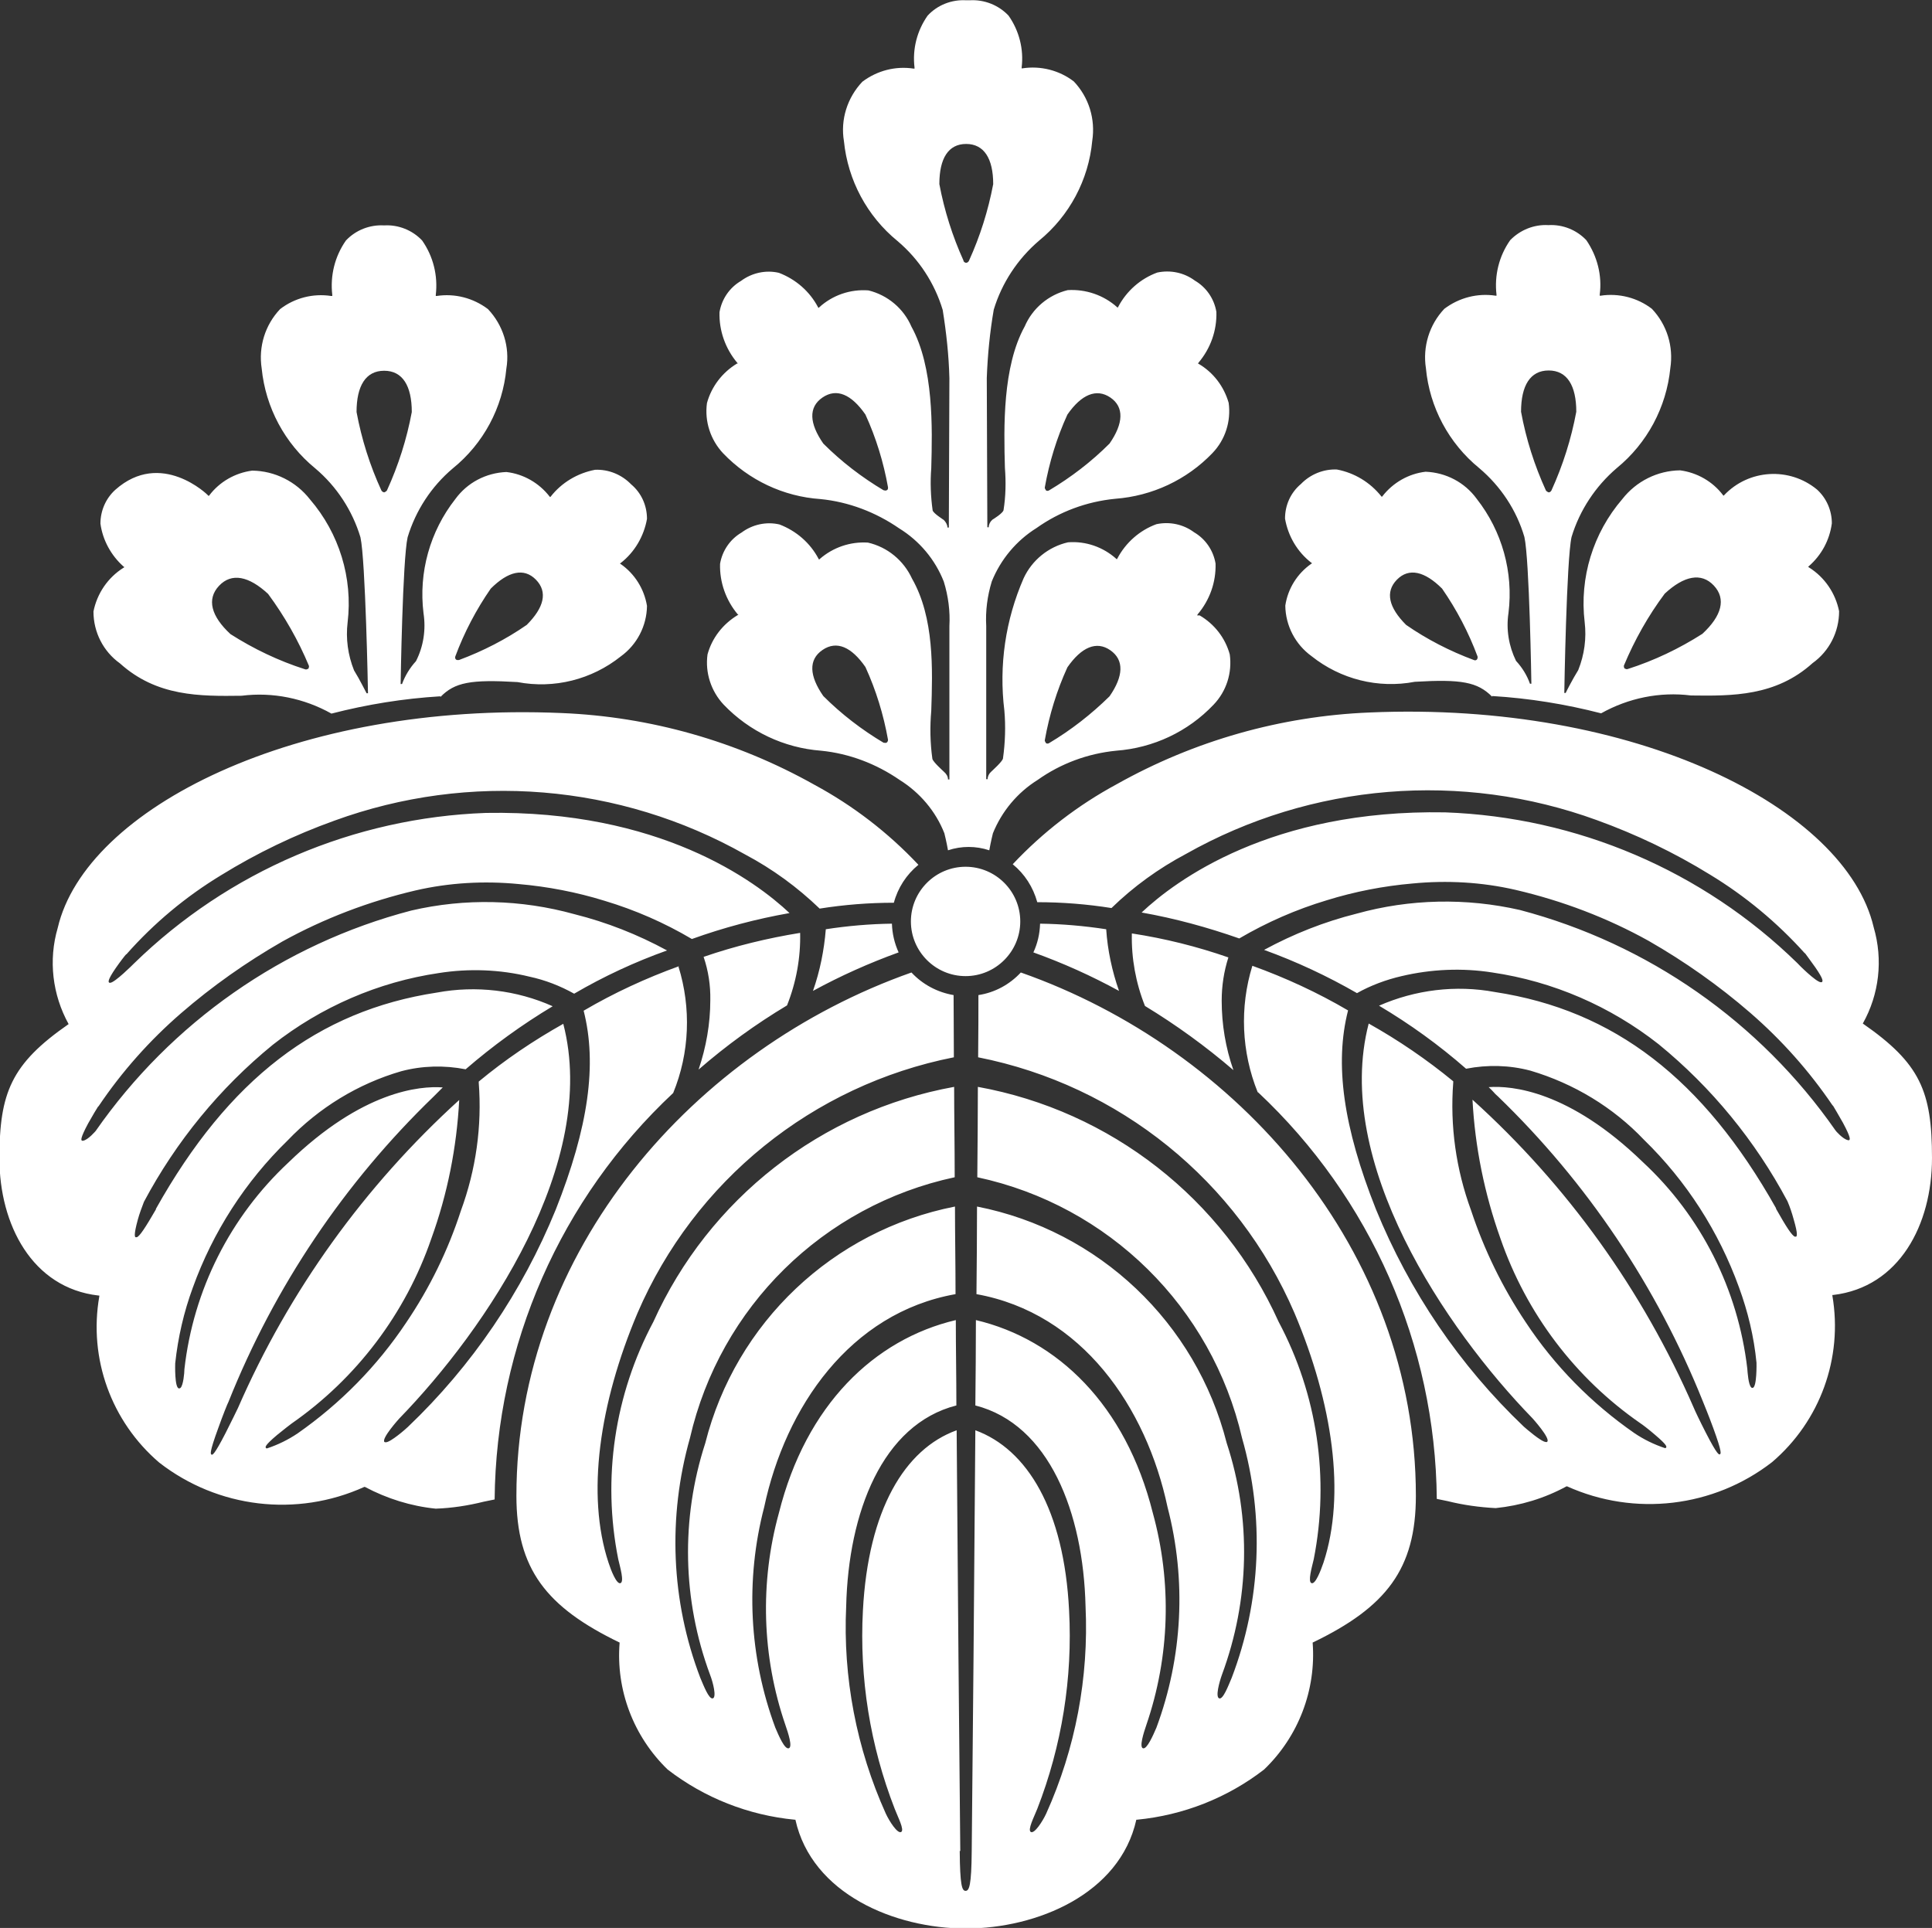 <?xml version="1.0" encoding="UTF-8"?>
<svg id="_レイヤー_2" data-name="レイヤー 2" xmlns="http://www.w3.org/2000/svg" viewBox="0 0 69.25 69.11">
  <rect x="0" y="0" width="69.25" height="69.11" fill="#333333" stroke="none"/>
  <defs>
    <style>
      .cls-1 {
        fill: #fff;
      }
    </style>
  </defs>
  <g id="_レイヤー_1-2" data-name="レイヤー 1">
    <g id="_ロゴカラー" data-name="ロゴカラー">
      <path id="_パス_989" data-name="パス 989" class="cls-1" d="M37.49,26.63s-.05-.06-.04-.1c.16-.9.43-1.78.81-2.61.5-.72,1.04-.96,1.54-.61s.47.93-.03,1.65c-.65.64-1.38,1.21-2.17,1.68-.03.02-.08.02-.11,0M31.68,26.63c-.79-.47-1.52-1.03-2.17-1.68-.5-.72-.54-1.3-.03-1.65s1.04-.11,1.54.61c.38.83.65,1.71.81,2.61,0,.05-.03.11-.09.11-.02,0-.04,0-.06-.01M37.49,17.57s-.05-.06-.04-.1c.16-.9.43-1.78.81-2.61.5-.72,1.04-.95,1.54-.61s.47.93-.03,1.65c-.65.65-1.38,1.21-2.17,1.68-.03.02-.08.02-.11,0M31.68,17.58c-.79-.47-1.52-1.03-2.17-1.68-.5-.72-.54-1.3-.03-1.65s1.04-.11,1.54.61c.38.83.65,1.71.81,2.61,0,.04,0,.08-.04.1-.03.02-.08.02-.11,0M52.83,23.66c-.86-.32-1.68-.74-2.43-1.26-.62-.62-.76-1.18-.33-1.62s1-.3,1.62.32c.52.75.95,1.57,1.27,2.43.01.04,0,.08-.02.11-.03.03-.07.04-.11.02M58.23,23.97s-.04-.08-.02-.12c.38-.91.87-1.78,1.46-2.57.69-.64,1.31-.77,1.76-.29s.28,1.09-.41,1.73c-.83.53-1.73.96-2.67,1.26-.04.02-.09,0-.11-.02M55.51,17.65s-.08-.03-.1-.07c-.41-.9-.71-1.84-.89-2.82,0-.94.33-1.48.99-1.48s.99.54.99,1.48c-.18.97-.48,1.92-.89,2.82-.02.04-.06.07-.1.07M16.45,23.66c.86-.32,1.68-.74,2.43-1.26.62-.62.76-1.18.33-1.62s-1-.3-1.62.32c-.52.75-.95,1.57-1.27,2.43-.02.05,0,.11.06.13.02,0,.04,0,.06,0M11.05,23.98s.04-.08.02-.12c-.38-.91-.87-1.77-1.46-2.57-.69-.64-1.31-.77-1.76-.29s-.28,1.09.41,1.73c.83.53,1.73.96,2.67,1.26.04.02.09,0,.11-.02M13.77,17.65s.08-.03.1-.07c.41-.9.71-1.84.89-2.81,0-.94-.33-1.48-.99-1.48s-.99.54-.99,1.48c.18.97.48,1.92.89,2.81.02.04.06.06.1.07M34.54,9.35c-.4-.88-.69-1.8-.87-2.75,0-.92.32-1.44.96-1.44s.97.52.97,1.44c-.18.95-.47,1.87-.87,2.75-.02.04-.06.07-.1.07-.04,0-.08-.03-.1-.07M34.42,66.35c-.04-3.91-.09-9.58-.13-15.08-1.86.67-3.17,2.85-3.36,6.46-.13,2.43.26,4.85,1.14,7.11.11.29.36.76.23.83s-.42-.38-.55-.66c-1.05-2.33-1.54-4.88-1.42-7.43.08-3.36,1.29-6.52,3.95-7.2,0-1.03-.02-2.06-.02-3.06-2.92.69-5.37,3.04-6.34,6.91-.69,2.5-.61,5.15.23,7.6.1.29.27.8.12.84s-.36-.46-.48-.74c-.94-2.53-1.08-5.29-.4-7.9.76-3.59,3.08-6.97,6.86-7.64,0-1.09-.02-2.14-.02-3.14-4.37.86-7.86,4.16-8.95,8.48-.88,2.71-.82,5.63.17,8.3.11.28.24.81.1.85s-.33-.46-.45-.74c-1.05-2.75-1.17-5.76-.37-8.59,1.08-4.7,4.78-8.34,9.49-9.35,0-1.17-.02-2.26-.02-3.24-4.76.86-8.79,4.01-10.78,8.42-1.39,2.61-1.84,5.61-1.26,8.51.07.3.22.81.08.86s-.34-.46-.43-.74c-.8-2.43-.33-5.7,1.04-8.94,2.04-4.74,6.28-8.17,11.34-9.17,0-.87-.01-1.62-.01-2.23-.58-.1-1.11-.38-1.51-.81-7.77,2.74-14.16,9.95-14.16,18.76,0,2.62,1.07,3.99,3.7,5.26-.14,1.7.5,3.37,1.72,4.55,1.32,1.02,2.9,1.64,4.56,1.8h.02c.59,2.66,3.56,3.9,6.11,3.9s5.52-1.24,6.11-3.9h.02c1.66-.16,3.24-.78,4.56-1.8,1.23-1.18,1.87-2.85,1.74-4.55,2.64-1.27,3.7-2.64,3.7-5.26,0-8.81-6.39-16.03-14.16-18.76-.4.43-.93.72-1.52.81,0,.6,0,1.35-.01,2.23,5.06,1,9.3,4.43,11.34,9.17,1.37,3.24,1.84,6.5,1.04,8.94-.1.29-.29.79-.43.74s.01-.56.08-.86c.57-2.9.13-5.9-1.26-8.51-1.99-4.41-6.02-7.56-10.78-8.42,0,.98-.01,2.07-.02,3.24,4.71,1.01,8.41,4.66,9.49,9.35.81,2.83.68,5.84-.37,8.59-.12.28-.31.79-.45.74s0-.57.1-.85c.99-2.67,1.06-5.59.17-8.3-1.1-4.32-4.58-7.62-8.95-8.48,0,1-.01,2.06-.02,3.14,3.78.68,6.09,4.05,6.85,7.64.68,2.61.54,5.37-.4,7.9-.12.28-.34.78-.48.74s.02-.55.12-.84c.84-2.45.92-5.1.23-7.6-.97-3.87-3.42-6.22-6.34-6.91,0,1-.01,2.02-.02,3.06,2.65.68,3.87,3.84,3.95,7.2.12,2.55-.36,5.1-1.41,7.43-.13.28-.42.73-.55.66s.12-.55.23-.83c.88-2.26,1.27-4.69,1.14-7.11-.18-3.61-1.5-5.78-3.36-6.46-.04,5.5-.09,11.18-.13,15.08-.01,1.24-.09,1.43-.22,1.43s-.2-.2-.21-1.43M39.65,33.31c-.79-.12-1.58-.19-2.37-.2-.01.36-.09.71-.24,1.03,1.06.38,2.08.84,3.07,1.38-.25-.71-.41-1.46-.46-2.21M44.21,38.36c-.28-.8-.42-1.64-.42-2.49,0-.53.08-1.05.24-1.55-1.12-.39-2.28-.68-3.46-.86-.02.89.14,1.77.47,2.6,1.12.68,2.18,1.45,3.17,2.3M29.14,35.52c.99-.54,2.02-1,3.07-1.38-.15-.33-.23-.68-.24-1.03-.79.01-1.59.08-2.37.2-.06.75-.21,1.5-.46,2.21M45.1,39.16c4.03,3.78,6.35,9.04,6.4,14.57l.39.08c.56.14,1.14.22,1.72.25.89-.09,1.75-.35,2.54-.78h.01s.01,0,.01,0c2.42,1.09,5.25.76,7.35-.87,1.72-1.47,2.54-3.73,2.16-5.96v-.03h.03c2.37-.28,3.54-2.52,3.54-4.91s-.42-3.39-2.48-4.82c.59-1.05.73-2.29.39-3.45-1-4.28-8.55-8.11-18.07-7.7-3.18.13-6.28,1.01-9.06,2.57-1.39.75-2.65,1.72-3.73,2.87.43.35.73.82.88,1.36.89,0,1.78.07,2.66.21.79-.77,1.69-1.42,2.67-1.94,4.5-2.54,9.88-2.98,14.73-1.21,1.41.51,2.77,1.16,4.05,1.95,1.27.77,2.41,1.72,3.4,2.82h.01c.04.06.21.28.37.51.31.45.26.49.24.52-.01.01-.03.01-.04.01-.17,0-.81-.64-.85-.69-3.39-3.31-7.89-5.23-12.62-5.4-6.23-.11-9.66,2.44-10.88,3.59,1.19.21,2.36.53,3.5.93.99-.58,2.04-1.04,3.14-1.37,1-.31,2.03-.51,3.07-.6,1.24-.12,2.49-.05,3.7.23,1.67.39,3.28,1,4.77,1.83,1.29.74,2.51,1.6,3.63,2.57,1.13.98,2.12,2.09,2.96,3.33h.01c.04.07.21.35.36.62.3.56.25.6.22.62-.01,0-.03.01-.04,0-.18-.03-.45-.34-.45-.35-2.71-3.89-6.72-6.69-11.31-7.9-1.93-.44-3.94-.4-5.85.13-1.16.29-2.27.73-3.32,1.3,1.16.42,2.27.94,3.33,1.55.5-.28,1.04-.48,1.6-.61,1.06-.25,2.17-.3,3.25-.13,2.18.32,4.23,1.21,5.96,2.57,1.9,1.55,3.47,3.47,4.62,5.63.09.21.16.42.22.64.17.58.11.61.09.63-.01,0-.02,0-.04,0-.1-.02-.32-.36-.68-1v-.02c-2.61-4.64-5.81-7.1-10.08-7.75-1.4-.26-2.85-.08-4.15.49,1.11.66,2.15,1.41,3.12,2.26.77-.15,1.56-.13,2.31.07,1.55.46,2.96,1.31,4.07,2.48,1.52,1.48,2.68,3.29,3.4,5.28.32.87.54,1.78.63,2.71,0,0,.02.89-.14.9-.02,0-.04,0-.05-.02-.1-.09-.13-.54-.14-.67-.33-2.83-1.65-5.46-3.74-7.4-2.65-2.57-4.71-2.75-5.53-2.69.05.05.11.1.16.16s.12.13.17.17c3.2,3.09,5.7,6.82,7.35,10.94.02.05.21.51.37.95.33.9.27.92.24.94s-.09.04-.51-.78c-.2-.39-.4-.81-.43-.89-1.83-4.2-4.53-7.97-7.93-11.04.09,1.7.43,3.37,1,4.97.93,2.69,2.68,5.01,5.02,6.63.05.03.29.21.52.41.45.38.42.43.4.46,0,.01-.02.02-.04.02-.39-.13-.76-.31-1.1-.54-1.54-1.07-2.86-2.41-3.89-3.97-.83-1.24-1.49-2.59-1.96-4.01-.54-1.47-.76-3.03-.64-4.59v-.04c-.95-.78-1.96-1.47-3.03-2.07-1.29,4.96,2.75,10.94,5.87,14.15,0,0,.65.72.53.84-.01.01-.03.02-.05.01-.16,0-.71-.48-.79-.55-2.3-2.19-4.1-4.85-5.3-7.79-1.17-2.95-1.49-5.21-1-7.13-1.09-.64-2.24-1.17-3.43-1.6-.46,1.49-.39,3.09.19,4.53M24.35,34.63c-1.19.43-2.34.96-3.43,1.6.49,1.92.17,4.18-1,7.13-1.2,2.94-3,5.6-5.3,7.79-.07.07-.62.55-.79.55-.02,0-.03,0-.05-.01-.12-.12.52-.83.53-.84,3.12-3.21,7.17-9.19,5.88-14.15-1.07.6-2.09,1.29-3.03,2.07v.04c.12,1.56-.1,3.12-.64,4.59-.46,1.42-1.12,2.77-1.96,4.01-1.04,1.56-2.36,2.9-3.89,3.97-.34.23-.71.41-1.1.54-.01,0-.03,0-.04-.02-.02-.03-.05-.08.4-.46.23-.19.48-.38.52-.41,2.33-1.62,4.09-3.95,5.01-6.63.58-1.6.91-3.27,1-4.97-3.39,3.08-6.1,6.84-7.93,11.04-.04.08-.24.5-.44.89-.42.82-.48.8-.51.78s-.09-.04.24-.94c.16-.45.34-.9.37-.95,1.65-4.13,4.15-7.85,7.35-10.94.05-.05.11-.11.17-.17s.11-.11.16-.16c-.82-.06-2.88.12-5.53,2.69-2.09,1.95-3.41,4.57-3.73,7.41,0,.13-.04.58-.14.67-.01.01-.03.02-.05.02-.17,0-.14-.89-.14-.9.1-.93.31-1.84.63-2.71.72-2,1.88-3.8,3.4-5.28,1.12-1.17,2.52-2.03,4.07-2.48.75-.2,1.54-.22,2.31-.07.97-.84,2.02-1.6,3.12-2.26-1.3-.58-2.75-.75-4.15-.49-4.27.65-7.47,3.11-10.07,7.75v.02c-.37.64-.59.98-.69,1-.01,0-.02,0-.04,0-.02-.01-.08-.05.08-.63.06-.22.14-.43.22-.64,1.15-2.16,2.72-4.08,4.62-5.63,1.73-1.36,3.78-2.25,5.95-2.57,1.08-.17,2.19-.13,3.25.13.56.12,1.1.33,1.6.61,1.06-.62,2.18-1.14,3.33-1.55-1.05-.57-2.16-1.01-3.32-1.3-1.91-.53-3.92-.58-5.85-.13-4.59,1.2-8.6,4.01-11.31,7.9,0,0-.27.32-.45.35-.01,0-.03,0-.04,0-.03-.02-.08-.06.22-.62.15-.27.32-.55.36-.61h.01c.84-1.25,1.84-2.37,2.96-3.34,1.12-.97,2.34-1.83,3.63-2.57,1.5-.83,3.11-1.44,4.77-1.83,1.21-.28,2.46-.35,3.7-.23,1.04.09,2.08.29,3.08.6,1.1.33,2.15.79,3.13,1.37,1.14-.41,2.31-.72,3.5-.93-1.22-1.15-4.66-3.7-10.88-3.59-4.73.17-9.23,2.09-12.62,5.4-.04.04-.68.68-.85.69-.02,0-.03,0-.04-.01-.02-.02-.07-.07.24-.52.16-.23.33-.45.37-.49h.01c.99-1.12,2.13-2.07,3.4-2.84,1.28-.79,2.63-1.44,4.05-1.95,4.85-1.77,10.23-1.33,14.73,1.21.98.52,1.87,1.17,2.67,1.94.88-.14,1.77-.21,2.66-.21.14-.53.45-1.01.88-1.36-1.08-1.15-2.34-2.12-3.73-2.87-2.78-1.56-5.88-2.44-9.06-2.57-9.52-.41-17.06,3.42-18.06,7.7-.34,1.16-.19,2.4.39,3.45-2.06,1.43-2.48,2.46-2.48,4.82s1.17,4.64,3.55,4.91h.03v.03c-.39,2.23.43,4.49,2.15,5.96,2.1,1.63,4.92,1.97,7.35.87h.01s.01,0,.01,0c.79.42,1.65.69,2.54.78.58-.02,1.16-.11,1.72-.25l.39-.08c.05-5.53,2.36-10.79,6.4-14.57.59-1.44.65-3.05.19-4.53M34.61,34.99c1.08,0,1.96-.88,1.96-1.96s-.88-1.96-1.96-1.96c-1.08,0-1.96.88-1.96,1.96,0,1.08.88,1.96,1.96,1.96M53.49,24.95c1.32.08,2.62.29,3.9.62.98-.55,2.11-.78,3.22-.64,1.49.02,3.04.03,4.36-1.16.6-.43.95-1.12.95-1.86-.13-.65-.52-1.22-1.08-1.57l-.03-.02.02-.02c.46-.4.75-.94.83-1.54,0-.46-.19-.9-.53-1.21h0c-.99-.82-2.45-.73-3.33.2l-.02.02-.02-.02c-.37-.49-.93-.81-1.54-.89-.81.01-1.57.39-2.07,1.03-1.05,1.22-1.54,2.82-1.35,4.41.07.58-.01,1.17-.23,1.72-.2.32-.45.81-.45.82h-.05c0-.06.08-4.79.26-5.59.29-.96.86-1.82,1.62-2.47,1.09-.89,1.78-2.18,1.92-3.58.12-.78-.12-1.56-.66-2.13-.52-.4-1.19-.57-1.84-.47h-.03v-.04c.09-.69-.09-1.38-.48-1.95-.35-.37-.85-.57-1.36-.54h0c-.51-.03-1.01.17-1.37.54-.4.57-.57,1.26-.49,1.95v.04s-.03,0-.03,0c-.65-.1-1.31.07-1.84.47-.54.57-.78,1.36-.66,2.13.13,1.4.82,2.69,1.91,3.58.77.65,1.34,1.51,1.62,2.47.18.8.25,5.22.25,5.26h-.05c-.11-.31-.28-.58-.5-.82-.26-.53-.36-1.13-.27-1.72.18-1.46-.23-2.93-1.14-4.09-.43-.59-1.1-.94-1.83-.97-.61.07-1.17.39-1.55.88l-.02.02-.02-.02c-.4-.5-.96-.84-1.59-.96-.48-.02-.95.17-1.29.52h0c-.37.31-.57.76-.57,1.24.11.63.44,1.19.94,1.58l.03.02-.03.02c-.5.35-.84.89-.93,1.5.01.72.36,1.39.94,1.81,1.04.83,2.39,1.17,3.7.92,1.68-.1,2.25.01,2.77.53M42.93,22.06h-.02s.02-.04.02-.04c.43-.51.66-1.15.64-1.82-.08-.47-.36-.88-.77-1.12h0c-.39-.29-.88-.39-1.35-.29-.6.22-1.1.66-1.4,1.23l-.02.03-.02-.02c-.47-.42-1.09-.64-1.73-.59-.7.16-1.29.64-1.59,1.29-.65,1.49-.89,3.12-.69,4.74.05.57.03,1.15-.05,1.72-.02.11-.38.43-.42.47-.08.07-.13.17-.13.27h-.05v-5.34s0-.1,0-.15c-.03-.54.04-1.08.2-1.6.32-.79.88-1.46,1.6-1.91.83-.59,1.8-.95,2.82-1.05,1.33-.1,2.57-.68,3.49-1.64.46-.48.67-1.14.58-1.8-.17-.59-.55-1.09-1.08-1.4h-.02s.02-.04.02-.04c.43-.51.66-1.15.64-1.82-.08-.47-.36-.88-.77-1.12h0c-.39-.29-.88-.39-1.35-.29-.6.22-1.1.66-1.4,1.23l-.02.03-.02-.02c-.48-.43-1.12-.65-1.77-.61-.69.17-1.26.65-1.54,1.3-.8,1.45-.75,3.62-.71,5.07.04.51.03,1.02-.05,1.52-.03.11-.35.31-.4.34-.08.07-.13.17-.13.27h-.05l-.02-5.35c.03-.82.11-1.64.25-2.45.29-.96.86-1.82,1.62-2.47,1.09-.89,1.78-2.18,1.91-3.58.12-.78-.12-1.56-.66-2.13-.52-.4-1.19-.57-1.84-.47h-.03s0-.03,0-.03c.08-.66-.09-1.32-.47-1.86-.36-.38-.87-.58-1.39-.55h-.13c-.52-.03-1.03.17-1.38.55-.38.54-.55,1.2-.47,1.86v.04s-.03,0-.03,0c-.65-.1-1.31.07-1.84.47-.54.57-.79,1.36-.66,2.13.14,1.4.83,2.69,1.92,3.58.77.65,1.33,1.51,1.62,2.47.13.81.22,1.63.24,2.45l-.02,5.35h-.05c0-.1-.06-.2-.13-.27-.04-.03-.36-.23-.4-.34-.07-.5-.09-1.01-.05-1.52.04-1.44.09-3.62-.71-5.07-.28-.65-.85-1.13-1.54-1.3-.65-.05-1.29.17-1.77.61l-.02.02-.02-.03c-.3-.57-.8-1-1.4-1.23-.47-.11-.97,0-1.36.29h0c-.41.24-.69.65-.77,1.12-.02.66.21,1.31.64,1.82l.02.02h-.03c-.53.32-.92.83-1.08,1.42-.09.66.13,1.32.58,1.8.92.96,2.16,1.55,3.49,1.64,1.01.1,1.98.47,2.82,1.05.73.45,1.29,1.12,1.6,1.91.16.52.23,1.06.2,1.6,0,.05,0,.1,0,.15v5.34h-.05c0-.11-.06-.2-.14-.27-.04-.04-.4-.36-.42-.47-.08-.57-.09-1.15-.04-1.72.05-1.49.11-3.34-.69-4.74-.3-.65-.88-1.13-1.58-1.29-.63-.04-1.25.17-1.73.59l-.02.02-.02-.03c-.3-.57-.8-1-1.4-1.23-.47-.11-.97,0-1.36.29h0c-.41.24-.69.65-.77,1.12-.02.66.21,1.31.64,1.82l.02.02h-.03c-.53.32-.92.82-1.08,1.41-.09.66.13,1.32.58,1.8.92.96,2.16,1.55,3.49,1.65,1.01.1,1.98.47,2.82,1.05.72.45,1.29,1.12,1.6,1.91,0,0,.08.32.13.61.48-.16,1-.16,1.48,0,.05-.29.13-.61.13-.61.32-.79.88-1.46,1.6-1.91.83-.59,1.8-.95,2.82-1.05,1.33-.1,2.57-.68,3.49-1.65.46-.48.67-1.14.58-1.8-.16-.59-.55-1.09-1.08-1.4M28.21,36.04c.33-.83.49-1.71.47-2.6-1.17.19-2.33.47-3.46.86.17.5.25,1.02.24,1.55,0,.85-.15,1.69-.42,2.49.99-.86,2.05-1.63,3.17-2.3M15.78,24.96c-1.32.08-2.62.29-3.9.62-.98-.55-2.11-.78-3.22-.64-1.5.02-3.04.03-4.36-1.16-.6-.43-.95-1.12-.95-1.86.13-.65.52-1.22,1.08-1.57l.03-.02-.03-.02c-.45-.4-.75-.95-.83-1.54,0-.46.19-.9.53-1.21h0c1.64-1.46,3.32.18,3.33.2l.02.02.02-.02c.37-.49.93-.81,1.54-.89.81.01,1.57.39,2.07,1.03,1.05,1.22,1.54,2.82,1.35,4.41-.07.58.01,1.17.23,1.72.2.32.44.81.45.82h.05c0-.06-.09-4.79-.27-5.59-.29-.96-.85-1.82-1.62-2.47-1.09-.89-1.78-2.18-1.92-3.58-.12-.78.12-1.56.66-2.13.52-.4,1.18-.57,1.83-.47h.04v-.04c-.08-.69.09-1.38.49-1.95.35-.37.85-.57,1.37-.54h0c.51-.03,1.01.17,1.36.54.4.57.57,1.26.49,1.95v.04h.03c.65-.1,1.31.07,1.84.47.54.57.79,1.36.66,2.13-.13,1.4-.82,2.69-1.92,3.58-.77.65-1.33,1.51-1.62,2.47-.18.8-.25,5.22-.25,5.26h.05c.11-.3.28-.58.5-.82.27-.53.36-1.13.27-1.72-.18-1.46.23-2.93,1.14-4.09.43-.59,1.1-.94,1.83-.97.61.07,1.17.39,1.55.88l.02.02.02-.02c.39-.5.96-.84,1.59-.96.48-.02.95.17,1.29.52h0c.37.31.57.76.57,1.24-.11.62-.44,1.19-.94,1.58l-.03.02.03.02c.5.35.84.89.94,1.5-.01.72-.36,1.39-.94,1.81-1.04.83-2.39,1.17-3.7.92-1.68-.1-2.25.01-2.76.53"/>
    </g>
  </g>
</svg>